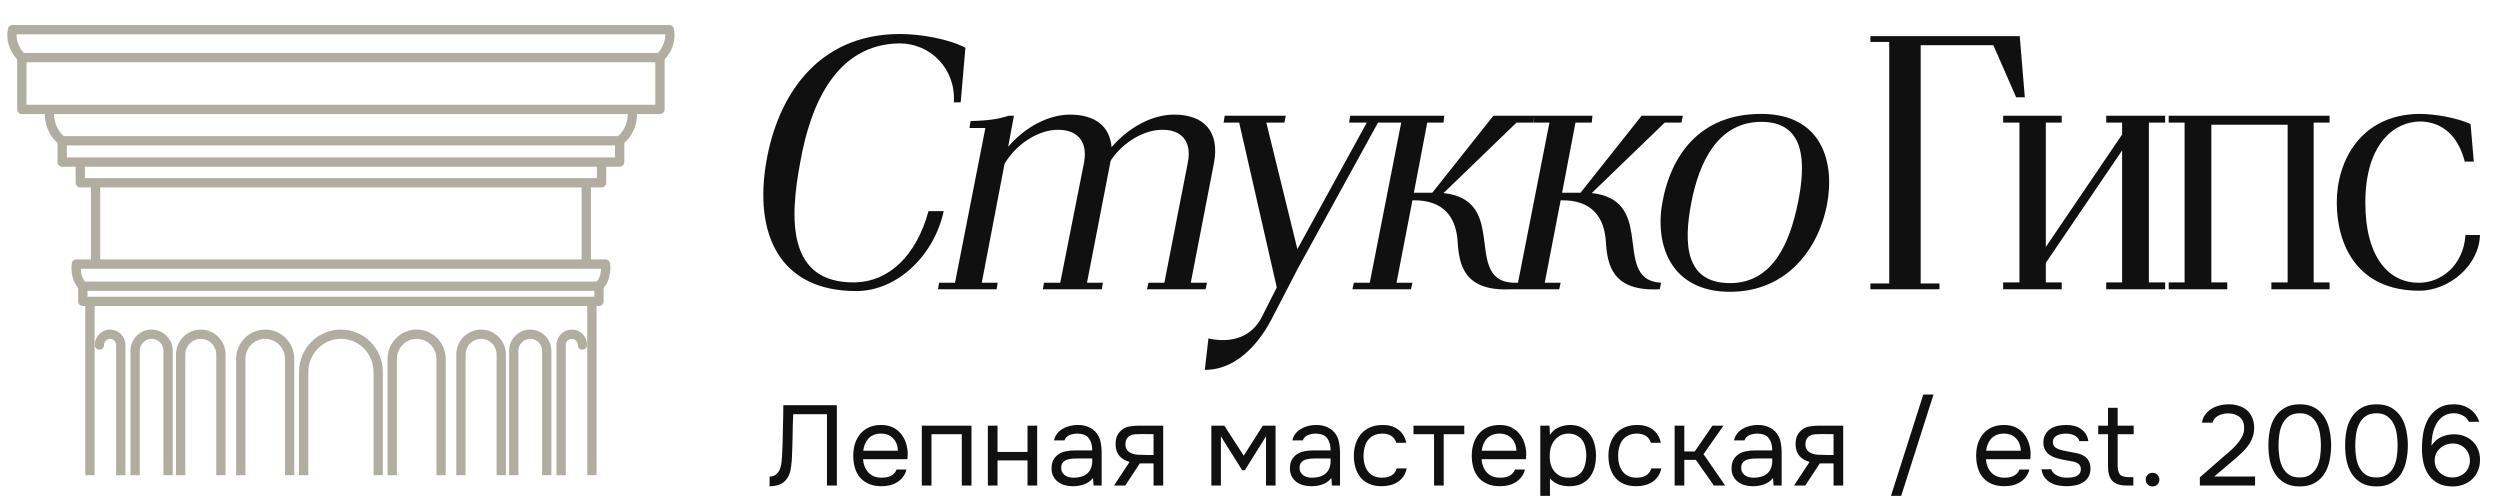 <?xml version="1.0" encoding="UTF-8"?> <svg xmlns="http://www.w3.org/2000/svg" width="242" height="48" viewBox="0 0 242 48" fill="none"><g clip-path="url(#clip0_224_282)"><path d="M82.88 28.175C75.425 28.175 72.941 22.61 74.201 15.54C75.251 9.555 78.925 3.325 87.081 3.29C89.076 3.29 91.77 3.745 93.451 4.62L92.996 9.905H92.331C92.54 6.65 90.055 4.2 87.081 4.2C81.025 4.27 78.471 9.94 77.456 15.75C76.441 21.14 76.16 27.44 82.775 27.335C86.031 27.265 88.691 24.78 89.88 20.44H91.35C90.441 24.675 86.906 28.175 82.88 28.175ZM90.8 28L90.905 27.37H92.445L95.385 12.39H93.845L93.95 11.725C95.77 11.655 96.54 11.55 97.66 11.2H98.15L97.59 14.21C99.235 12.285 101.51 11.095 103.575 11.095C105.955 11.095 107.425 12.18 107.6 14.245C109.175 12.425 111.415 11.095 113.655 11.095C116.525 11.095 118.1 12.705 117.505 15.82L115.265 27.37H116.84L116.7 28H111.03L111.17 27.37H112.71L114.985 15.715C115.405 13.58 114.25 12.565 112.57 12.565C110.82 12.53 108.755 13.72 107.565 15.47C107.53 15.575 107.46 15.68 107.46 15.82L105.22 27.37H106.76L106.655 28H100.95L101.055 27.37H102.63L104.94 15.715C105.325 13.58 104.17 12.565 102.455 12.565C100.6 12.53 98.395 13.895 97.24 15.855L95.035 27.37H96.575L96.47 28H90.8ZM116.627 35.805L116.977 32.76C118.972 33.215 121.177 32.795 122.227 30.52L123.592 27.825L119.952 11.865H118.447L118.552 11.2H124.467L124.327 11.865H122.577L125.587 24.115L132.307 11.865H130.592L130.697 11.2H135.212L135.072 11.865H133.392L125.622 26.005L123.067 30.94C122.297 32.41 120.162 35.805 116.627 35.805ZM130.913 28L131.053 27.37H132.593L135.638 11.865H134.098L134.203 11.2H139.803L139.733 11.865H138.158L136.863 18.655C137.388 18.655 138.228 18.655 138.648 18.655L144.563 11.2H148.553L148.413 11.865H146.803L139.733 18.69C142.673 19.005 143.303 20.825 143.583 22.645C143.933 24.85 143.793 27.23 146.453 27.37L146.313 28C141.693 28.245 141.238 25.62 141.098 23.38C140.958 21.175 139.873 19.32 136.723 19.39L135.183 27.37H136.723L136.583 28H130.913ZM145.261 28L145.401 27.37H146.941L149.986 11.865H148.446L148.551 11.2H154.151L154.081 11.865H152.506L151.211 18.655C151.736 18.655 152.576 18.655 152.996 18.655L158.911 11.2H162.901L162.761 11.865H161.151L154.081 18.69C157.021 19.005 157.651 20.825 157.931 22.645C158.281 24.85 158.141 27.23 160.801 27.37L160.661 28C156.041 28.245 155.586 25.62 155.446 23.38C155.306 21.175 154.221 19.32 151.071 19.39L149.531 27.37H151.071L150.931 28H145.261ZM167.466 27.405C171.561 27.405 173.241 23.59 174.046 19.6C174.851 15.645 174.711 11.795 170.511 11.795C166.311 11.795 164.491 15.645 163.721 19.6C162.951 23.59 163.126 27.405 167.466 27.405ZM167.466 28.245C161.656 28.245 160.116 23.59 160.956 19.39C161.761 15.225 164.386 11.025 170.476 11.025C176.356 11.025 177.651 15.68 176.846 19.845C176.041 24.01 173.031 28.245 167.466 28.245ZM181.057 28V27.44H182.877V4.06H181.057V3.5H195.512L196.002 9.415H195.162L192.957 4.375H185.922V27.44H187.742V28H181.057ZM193.906 28V27.335H195.481V11.865H193.906V11.2H199.576V11.865H198.036V23.905L205.421 13.02V11.865H203.881V11.2H209.586V11.865H208.011V27.335H209.586V28H203.881V27.335H205.421V14.56L198.036 25.445V27.335H199.576V28H193.906ZM209.929 28V27.335H211.469V11.865H209.929V11.2H225.504V11.865H223.964V27.335H225.504V28H219.869V27.335H221.444V12.075H214.059V27.335H215.599V28H209.929ZM234.18 28.14C228.23 28.14 226.2 23.765 226.2 19.6C226.2 15.54 228.545 11.095 234.18 11.025C235.72 11.025 237.855 11.41 239.15 12.005L239.465 15.645H238.59C237.96 13.16 236.42 11.795 234.285 11.76C231.8 11.76 228.965 13.895 228.965 19.6C228.965 25.06 231.345 27.405 234.18 27.37C236.28 27.37 238.45 25.725 238.66 22.75H240.06C239.99 25.655 237.12 28.14 234.18 28.14Z" fill="#101010"></path><path d="M80.05 47V40.092H76.783C76.769 40.488 76.754 40.891 76.739 41.302C76.732 41.713 76.725 42.116 76.717 42.512C76.717 42.732 76.71 42.996 76.695 43.304C76.688 43.605 76.677 43.913 76.662 44.228C76.648 44.543 76.622 44.844 76.585 45.13C76.549 45.416 76.497 45.651 76.431 45.834C76.307 46.208 76.094 46.505 75.793 46.725C75.493 46.945 75.06 47.062 74.495 47.077V46.131C74.767 46.131 74.994 46.047 75.177 45.878C75.368 45.702 75.493 45.486 75.551 45.229C75.632 44.965 75.68 44.639 75.694 44.25C75.716 43.854 75.735 43.48 75.749 43.128C75.764 42.483 75.779 41.834 75.793 41.181C75.815 40.521 75.826 39.868 75.826 39.223H81.007V47H80.05ZM83.541 44.448C83.563 44.705 83.615 44.943 83.695 45.163C83.783 45.376 83.901 45.563 84.047 45.724C84.194 45.885 84.374 46.014 84.586 46.109C84.806 46.197 85.059 46.241 85.345 46.241C85.485 46.241 85.628 46.23 85.774 46.208C85.928 46.179 86.071 46.135 86.203 46.076C86.335 46.01 86.453 45.926 86.555 45.823C86.658 45.72 86.735 45.596 86.786 45.449H87.743C87.677 45.728 87.564 45.97 87.402 46.175C87.248 46.38 87.061 46.549 86.841 46.681C86.629 46.813 86.39 46.912 86.126 46.978C85.862 47.037 85.595 47.066 85.323 47.066C84.861 47.066 84.458 46.993 84.113 46.846C83.776 46.699 83.494 46.498 83.266 46.241C83.039 45.977 82.87 45.665 82.76 45.306C82.65 44.939 82.595 44.54 82.595 44.107C82.595 43.674 82.654 43.278 82.771 42.919C82.896 42.552 83.072 42.237 83.299 41.973C83.527 41.709 83.805 41.504 84.135 41.357C84.465 41.21 84.858 41.137 85.312 41.137C85.774 41.137 86.174 41.229 86.511 41.412C86.849 41.595 87.12 41.837 87.325 42.138C87.531 42.431 87.674 42.75 87.754 43.095C87.842 43.44 87.879 43.759 87.864 44.052C87.864 44.118 87.861 44.184 87.853 44.25C87.853 44.316 87.85 44.382 87.842 44.448H83.541ZM86.918 43.634C86.904 43.143 86.75 42.743 86.456 42.435C86.163 42.127 85.771 41.973 85.279 41.973C85.008 41.973 84.77 42.017 84.564 42.105C84.359 42.193 84.187 42.314 84.047 42.468C83.908 42.622 83.798 42.802 83.717 43.007C83.637 43.205 83.585 43.414 83.563 43.634H86.918ZM89.231 47V41.203H94.038V47H93.103V42.028H90.166V47H89.231ZM95.625 47V41.203H96.56V43.744H99.464V41.203H100.399V47H99.464V44.569H96.56V47H95.625ZM105.804 46.263C105.679 46.432 105.536 46.567 105.375 46.67C105.214 46.773 105.045 46.853 104.869 46.912C104.7 46.971 104.528 47.011 104.352 47.033C104.183 47.055 104.015 47.066 103.846 47.066C103.575 47.066 103.318 47.033 103.076 46.967C102.834 46.901 102.614 46.795 102.416 46.648C102.225 46.501 102.071 46.318 101.954 46.098C101.844 45.878 101.789 45.629 101.789 45.35C101.789 45.02 101.848 44.745 101.965 44.525C102.09 44.298 102.255 44.114 102.46 43.975C102.665 43.836 102.9 43.74 103.164 43.689C103.435 43.63 103.721 43.601 104.022 43.601H105.727C105.727 43.11 105.621 42.721 105.408 42.435C105.195 42.142 104.836 41.988 104.33 41.973C104.022 41.973 103.751 42.024 103.516 42.127C103.281 42.23 103.12 42.398 103.032 42.633H102.031C102.082 42.369 102.185 42.145 102.339 41.962C102.493 41.771 102.676 41.617 102.889 41.5C103.102 41.375 103.333 41.284 103.582 41.225C103.831 41.166 104.081 41.137 104.33 41.137C104.763 41.137 105.126 41.21 105.419 41.357C105.72 41.496 105.962 41.683 106.145 41.918C106.328 42.145 106.457 42.424 106.53 42.754C106.603 43.084 106.64 43.454 106.64 43.865V47H105.859L105.804 46.263ZM104.704 44.382C104.528 44.382 104.323 44.382 104.088 44.382C103.861 44.382 103.641 44.408 103.428 44.459C103.215 44.503 103.043 44.595 102.911 44.734C102.786 44.873 102.724 45.057 102.724 45.284C102.724 45.453 102.757 45.596 102.823 45.713C102.889 45.83 102.977 45.929 103.087 46.01C103.204 46.091 103.336 46.149 103.483 46.186C103.63 46.223 103.78 46.241 103.934 46.241C104.484 46.241 104.917 46.109 105.232 45.845C105.555 45.574 105.72 45.181 105.727 44.668V44.382H104.704ZM112.599 47H111.664V44.855H110.333L108.925 47H107.836L109.343 44.712C108.925 44.595 108.598 44.404 108.364 44.14C108.129 43.869 108.004 43.509 107.99 43.062C107.982 42.673 108.041 42.362 108.166 42.127C108.298 41.885 108.47 41.691 108.683 41.544C108.888 41.397 109.126 41.306 109.398 41.269C109.669 41.225 109.959 41.203 110.267 41.203H112.599V47ZM111.664 42.028L110.421 42.017C110.237 42.017 110.05 42.024 109.86 42.039C109.676 42.054 109.511 42.101 109.365 42.182C109.24 42.255 109.137 42.362 109.057 42.501C108.983 42.633 108.943 42.805 108.936 43.018C108.943 43.216 108.991 43.385 109.079 43.524C109.167 43.656 109.291 43.762 109.453 43.843C109.665 43.946 109.9 44.004 110.157 44.019C110.421 44.034 110.692 44.041 110.971 44.041H111.664V42.028ZM117.259 41.203H118.513L120.394 44.107L122.242 41.203H123.474V47H122.55V42.237L120.504 45.515H120.24L118.183 42.237V47H117.259V41.203ZM128.878 46.263C128.753 46.432 128.61 46.567 128.449 46.67C128.288 46.773 128.119 46.853 127.943 46.912C127.774 46.971 127.602 47.011 127.426 47.033C127.257 47.055 127.089 47.066 126.92 47.066C126.649 47.066 126.392 47.033 126.15 46.967C125.908 46.901 125.688 46.795 125.49 46.648C125.299 46.501 125.145 46.318 125.028 46.098C124.918 45.878 124.863 45.629 124.863 45.35C124.863 45.02 124.922 44.745 125.039 44.525C125.164 44.298 125.329 44.114 125.534 43.975C125.739 43.836 125.974 43.74 126.238 43.689C126.509 43.63 126.795 43.601 127.096 43.601H128.801C128.801 43.11 128.695 42.721 128.482 42.435C128.269 42.142 127.91 41.988 127.404 41.973C127.096 41.973 126.825 42.024 126.59 42.127C126.355 42.23 126.194 42.398 126.106 42.633H125.105C125.156 42.369 125.259 42.145 125.413 41.962C125.567 41.771 125.75 41.617 125.963 41.5C126.176 41.375 126.407 41.284 126.656 41.225C126.905 41.166 127.155 41.137 127.404 41.137C127.837 41.137 128.2 41.21 128.493 41.357C128.794 41.496 129.036 41.683 129.219 41.918C129.402 42.145 129.531 42.424 129.604 42.754C129.677 43.084 129.714 43.454 129.714 43.865V47H128.933L128.878 46.263ZM127.778 44.382C127.602 44.382 127.397 44.382 127.162 44.382C126.935 44.382 126.715 44.408 126.502 44.459C126.289 44.503 126.117 44.595 125.985 44.734C125.86 44.873 125.798 45.057 125.798 45.284C125.798 45.453 125.831 45.596 125.897 45.713C125.963 45.83 126.051 45.929 126.161 46.01C126.278 46.091 126.41 46.149 126.557 46.186C126.704 46.223 126.854 46.241 127.008 46.241C127.558 46.241 127.991 46.109 128.306 45.845C128.629 45.574 128.794 45.181 128.801 44.668V44.382H127.778ZM133.747 47.066C133.285 47.066 132.886 46.993 132.548 46.846C132.211 46.699 131.932 46.494 131.712 46.23C131.492 45.966 131.327 45.654 131.217 45.295C131.107 44.936 131.052 44.543 131.052 44.118C131.052 43.707 131.111 43.322 131.228 42.963C131.346 42.596 131.518 42.281 131.745 42.017C131.973 41.746 132.259 41.533 132.603 41.379C132.948 41.218 133.366 41.137 133.857 41.137C134.151 41.137 134.411 41.17 134.638 41.236C134.866 41.295 135.078 41.394 135.276 41.533C135.482 41.665 135.658 41.841 135.804 42.061C135.951 42.281 136.057 42.549 136.123 42.864H135.166C135.056 42.541 134.88 42.31 134.638 42.171C134.404 42.032 134.125 41.966 133.802 41.973C133.487 41.973 133.208 42.035 132.966 42.16C132.732 42.277 132.541 42.435 132.394 42.633C132.255 42.831 132.152 43.062 132.086 43.326C132.02 43.583 131.987 43.847 131.987 44.118C131.987 44.404 132.02 44.675 132.086 44.932C132.16 45.189 132.266 45.416 132.405 45.614C132.552 45.805 132.739 45.959 132.966 46.076C133.194 46.186 133.465 46.241 133.78 46.241C133.934 46.241 134.085 46.226 134.231 46.197C134.385 46.168 134.525 46.12 134.649 46.054C134.781 45.981 134.895 45.885 134.99 45.768C135.086 45.651 135.155 45.508 135.199 45.339H136.167C136.109 45.64 136.002 45.9 135.848 46.12C135.702 46.333 135.518 46.512 135.298 46.659C135.078 46.798 134.836 46.901 134.572 46.967C134.308 47.033 134.033 47.066 133.747 47.066ZM141.742 41.203V42.028H139.751V47H138.816V42.028H136.825V41.203H141.742ZM143.412 44.448C143.434 44.705 143.485 44.943 143.566 45.163C143.654 45.376 143.771 45.563 143.918 45.724C144.064 45.885 144.244 46.014 144.457 46.109C144.677 46.197 144.93 46.241 145.216 46.241C145.355 46.241 145.498 46.23 145.645 46.208C145.799 46.179 145.942 46.135 146.074 46.076C146.206 46.01 146.323 45.926 146.426 45.823C146.528 45.72 146.605 45.596 146.657 45.449H147.614C147.548 45.728 147.434 45.97 147.273 46.175C147.119 46.38 146.932 46.549 146.712 46.681C146.499 46.813 146.261 46.912 145.997 46.978C145.733 47.037 145.465 47.066 145.194 47.066C144.732 47.066 144.328 46.993 143.984 46.846C143.646 46.699 143.364 46.498 143.137 46.241C142.909 45.977 142.741 45.665 142.631 45.306C142.521 44.939 142.466 44.54 142.466 44.107C142.466 43.674 142.524 43.278 142.642 42.919C142.766 42.552 142.942 42.237 143.17 41.973C143.397 41.709 143.676 41.504 144.006 41.357C144.336 41.21 144.728 41.137 145.183 41.137C145.645 41.137 146.044 41.229 146.382 41.412C146.719 41.595 146.99 41.837 147.196 42.138C147.401 42.431 147.544 42.75 147.625 43.095C147.713 43.44 147.749 43.759 147.735 44.052C147.735 44.118 147.731 44.184 147.724 44.25C147.724 44.316 147.72 44.382 147.713 44.448H143.412ZM146.789 43.634C146.774 43.143 146.62 42.743 146.327 42.435C146.033 42.127 145.641 41.973 145.15 41.973C144.878 41.973 144.64 42.017 144.435 42.105C144.229 42.193 144.057 42.314 143.918 42.468C143.778 42.622 143.668 42.802 143.588 43.007C143.507 43.205 143.456 43.414 143.434 43.634H146.789ZM150.036 49.09H149.101V41.203H149.992L150.036 42.094C150.234 41.779 150.502 41.544 150.839 41.39C151.184 41.229 151.554 41.144 151.95 41.137C152.398 41.137 152.775 41.214 153.083 41.368C153.399 41.515 153.659 41.724 153.864 41.995C154.077 42.259 154.235 42.574 154.337 42.941C154.44 43.3 154.491 43.689 154.491 44.107C154.491 44.532 154.44 44.925 154.337 45.284C154.235 45.643 154.077 45.955 153.864 46.219C153.652 46.483 153.384 46.692 153.061 46.846C152.739 46.993 152.354 47.066 151.906 47.066C151.466 47.066 151.092 46.996 150.784 46.857C150.476 46.718 150.227 46.534 150.036 46.307V49.09ZM151.829 46.241C152.145 46.241 152.409 46.186 152.621 46.076C152.841 45.959 153.017 45.805 153.149 45.614C153.289 45.416 153.388 45.189 153.446 44.932C153.512 44.675 153.549 44.4 153.556 44.107C153.556 43.814 153.523 43.539 153.457 43.282C153.399 43.018 153.3 42.791 153.16 42.6C153.021 42.409 152.838 42.259 152.61 42.149C152.39 42.032 152.123 41.973 151.807 41.973C151.433 41.973 151.111 42.076 150.839 42.281C150.568 42.479 150.363 42.732 150.223 43.04C150.143 43.209 150.088 43.385 150.058 43.568C150.029 43.744 150.014 43.927 150.014 44.118C150.014 44.338 150.029 44.543 150.058 44.734C150.088 44.917 150.143 45.093 150.223 45.262C150.363 45.541 150.564 45.775 150.828 45.966C151.1 46.149 151.433 46.241 151.829 46.241ZM158.39 47.066C157.928 47.066 157.528 46.993 157.191 46.846C156.853 46.699 156.575 46.494 156.355 46.23C156.135 45.966 155.97 45.654 155.86 45.295C155.75 44.936 155.695 44.543 155.695 44.118C155.695 43.707 155.753 43.322 155.871 42.963C155.988 42.596 156.16 42.281 156.388 42.017C156.615 41.746 156.901 41.533 157.246 41.379C157.59 41.218 158.008 41.137 158.5 41.137C158.793 41.137 159.053 41.17 159.281 41.236C159.508 41.295 159.721 41.394 159.919 41.533C160.124 41.665 160.3 41.841 160.447 42.061C160.593 42.281 160.7 42.549 160.766 42.864H159.809C159.699 42.541 159.523 42.31 159.281 42.171C159.046 42.032 158.767 41.966 158.445 41.973C158.129 41.973 157.851 42.035 157.609 42.16C157.374 42.277 157.183 42.435 157.037 42.633C156.897 42.831 156.795 43.062 156.729 43.326C156.663 43.583 156.63 43.847 156.63 44.118C156.63 44.404 156.663 44.675 156.729 44.932C156.802 45.189 156.908 45.416 157.048 45.614C157.194 45.805 157.381 45.959 157.609 46.076C157.836 46.186 158.107 46.241 158.423 46.241C158.577 46.241 158.727 46.226 158.874 46.197C159.028 46.168 159.167 46.12 159.292 46.054C159.424 45.981 159.537 45.885 159.633 45.768C159.728 45.651 159.798 45.508 159.842 45.339H160.81C160.751 45.64 160.645 45.9 160.491 46.12C160.344 46.333 160.161 46.512 159.941 46.659C159.721 46.798 159.479 46.901 159.215 46.967C158.951 47.033 158.676 47.066 158.39 47.066ZM162.105 47V41.203H163.04V43.7H164.052L165.768 41.203H166.835L164.899 43.964L167 47H165.9L164.162 44.514H163.04V47H162.105ZM171.628 46.263C171.504 46.432 171.361 46.567 171.199 46.67C171.038 46.773 170.869 46.853 170.693 46.912C170.525 46.971 170.352 47.011 170.176 47.033C170.008 47.055 169.839 47.066 169.67 47.066C169.399 47.066 169.142 47.033 168.9 46.967C168.658 46.901 168.438 46.795 168.24 46.648C168.05 46.501 167.896 46.318 167.778 46.098C167.668 45.878 167.613 45.629 167.613 45.35C167.613 45.02 167.672 44.745 167.789 44.525C167.914 44.298 168.079 44.114 168.284 43.975C168.49 43.836 168.724 43.74 168.988 43.689C169.26 43.63 169.546 43.601 169.846 43.601H171.551C171.551 43.11 171.445 42.721 171.232 42.435C171.02 42.142 170.66 41.988 170.154 41.973C169.846 41.973 169.575 42.024 169.34 42.127C169.106 42.23 168.944 42.398 168.856 42.633H167.855C167.907 42.369 168.009 42.145 168.163 41.962C168.317 41.771 168.501 41.617 168.713 41.5C168.926 41.375 169.157 41.284 169.406 41.225C169.656 41.166 169.905 41.137 170.154 41.137C170.587 41.137 170.95 41.21 171.243 41.357C171.544 41.496 171.786 41.683 171.969 41.918C172.153 42.145 172.281 42.424 172.354 42.754C172.428 43.084 172.464 43.454 172.464 43.865V47H171.683L171.628 46.263ZM170.528 44.382C170.352 44.382 170.147 44.382 169.912 44.382C169.685 44.382 169.465 44.408 169.252 44.459C169.04 44.503 168.867 44.595 168.735 44.734C168.611 44.873 168.548 45.057 168.548 45.284C168.548 45.453 168.581 45.596 168.647 45.713C168.713 45.83 168.801 45.929 168.911 46.01C169.029 46.091 169.161 46.149 169.307 46.186C169.454 46.223 169.604 46.241 169.758 46.241C170.308 46.241 170.741 46.109 171.056 45.845C171.379 45.574 171.544 45.181 171.551 44.668V44.382H170.528ZM178.423 47H177.488V44.855H176.157L174.749 47H173.66L175.167 44.712C174.749 44.595 174.423 44.404 174.188 44.14C173.953 43.869 173.829 43.509 173.814 43.062C173.807 42.673 173.865 42.362 173.99 42.127C174.122 41.885 174.294 41.691 174.507 41.544C174.712 41.397 174.951 41.306 175.222 41.269C175.493 41.225 175.783 41.203 176.091 41.203H178.423V47ZM177.488 42.028L176.245 42.017C176.062 42.017 175.875 42.024 175.684 42.039C175.501 42.054 175.336 42.101 175.189 42.182C175.064 42.255 174.962 42.362 174.881 42.501C174.808 42.633 174.767 42.805 174.76 43.018C174.767 43.216 174.815 43.385 174.903 43.524C174.991 43.656 175.116 43.762 175.277 43.843C175.49 43.946 175.724 44.004 175.981 44.019C176.245 44.034 176.516 44.041 176.795 44.041H177.488V42.028ZM186.175 38.189H187.165L183.766 48.848H182.776L186.175 38.189ZM192.237 44.448C192.259 44.705 192.31 44.943 192.391 45.163C192.479 45.376 192.596 45.563 192.743 45.724C192.889 45.885 193.069 46.014 193.282 46.109C193.502 46.197 193.755 46.241 194.041 46.241C194.18 46.241 194.323 46.23 194.47 46.208C194.624 46.179 194.767 46.135 194.899 46.076C195.031 46.01 195.148 45.926 195.251 45.823C195.353 45.72 195.43 45.596 195.482 45.449H196.439C196.373 45.728 196.259 45.97 196.098 46.175C195.944 46.38 195.757 46.549 195.537 46.681C195.324 46.813 195.086 46.912 194.822 46.978C194.558 47.037 194.29 47.066 194.019 47.066C193.557 47.066 193.153 46.993 192.809 46.846C192.471 46.699 192.189 46.498 191.962 46.241C191.734 45.977 191.566 45.665 191.456 45.306C191.346 44.939 191.291 44.54 191.291 44.107C191.291 43.674 191.349 43.278 191.467 42.919C191.591 42.552 191.767 42.237 191.995 41.973C192.222 41.709 192.501 41.504 192.831 41.357C193.161 41.21 193.553 41.137 194.008 41.137C194.47 41.137 194.869 41.229 195.207 41.412C195.544 41.595 195.815 41.837 196.021 42.138C196.226 42.431 196.369 42.75 196.45 43.095C196.538 43.44 196.574 43.759 196.56 44.052C196.56 44.118 196.556 44.184 196.549 44.25C196.549 44.316 196.545 44.382 196.538 44.448H192.237ZM195.614 43.634C195.599 43.143 195.445 42.743 195.152 42.435C194.858 42.127 194.466 41.973 193.975 41.973C193.703 41.973 193.465 42.017 193.26 42.105C193.054 42.193 192.882 42.314 192.743 42.468C192.603 42.622 192.493 42.802 192.413 43.007C192.332 43.205 192.281 43.414 192.259 43.634H195.614ZM199.994 41.973C199.862 41.973 199.727 41.984 199.587 42.006C199.455 42.021 199.323 42.057 199.191 42.116C199.067 42.167 198.957 42.248 198.861 42.358C198.773 42.461 198.726 42.6 198.718 42.776C198.718 43.025 198.81 43.212 198.993 43.337C199.184 43.462 199.43 43.553 199.73 43.612C199.855 43.641 199.991 43.671 200.137 43.7C200.284 43.722 200.427 43.748 200.566 43.777C200.713 43.799 200.849 43.825 200.973 43.854C201.105 43.883 201.215 43.913 201.303 43.942C202.007 44.162 202.359 44.635 202.359 45.361C202.352 45.713 202.275 45.999 202.128 46.219C201.989 46.432 201.809 46.6 201.589 46.725C201.377 46.85 201.131 46.938 200.852 46.989C200.581 47.04 200.31 47.066 200.038 47.066C199.774 47.066 199.507 47.04 199.235 46.989C198.964 46.938 198.715 46.85 198.487 46.725C198.267 46.593 198.077 46.424 197.915 46.219C197.761 46.006 197.662 45.742 197.618 45.427H198.564C198.623 45.603 198.715 45.742 198.839 45.845C198.964 45.948 199.096 46.028 199.235 46.087C199.382 46.146 199.518 46.186 199.642 46.208C199.774 46.23 199.921 46.241 200.082 46.241C200.2 46.241 200.335 46.234 200.489 46.219C200.643 46.204 200.79 46.171 200.929 46.12C201.069 46.061 201.186 45.977 201.281 45.867C201.377 45.757 201.424 45.603 201.424 45.405C201.424 45.185 201.351 45.02 201.204 44.91C201.065 44.8 200.871 44.719 200.621 44.668C200.445 44.631 200.262 44.598 200.071 44.569C199.888 44.532 199.701 44.496 199.51 44.459C199.327 44.415 199.147 44.367 198.971 44.316C198.795 44.257 198.63 44.18 198.476 44.085C198.271 43.96 198.106 43.792 197.981 43.579C197.857 43.366 197.794 43.106 197.794 42.798C197.809 42.475 197.882 42.211 198.014 42.006C198.146 41.793 198.315 41.621 198.52 41.489C198.74 41.357 198.975 41.265 199.224 41.214C199.474 41.163 199.738 41.137 200.016 41.137C200.61 41.137 201.083 41.265 201.435 41.522C201.648 41.669 201.813 41.845 201.93 42.05C202.048 42.255 202.121 42.472 202.15 42.699H201.281C201.23 42.486 201.091 42.314 200.863 42.182C200.636 42.05 200.346 41.98 199.994 41.973ZM204.989 41.203H206.54V42.028H204.989V45.031C204.989 45.427 205.058 45.72 205.198 45.911C205.344 46.094 205.638 46.186 206.078 46.186H206.507V47H205.88C205.22 47 204.75 46.85 204.472 46.549C204.193 46.248 204.054 45.775 204.054 45.13V42.028H203.108V41.203H204.054V39.476H204.989V41.203ZM208.367 45.768C208.558 45.768 208.715 45.83 208.84 45.955C208.965 46.08 209.027 46.237 209.027 46.428C209.027 46.619 208.965 46.776 208.84 46.901C208.715 47.026 208.558 47.088 208.367 47.088C208.176 47.088 208.019 47.026 207.894 46.901C207.769 46.776 207.707 46.619 207.707 46.428C207.707 46.237 207.769 46.08 207.894 45.955C208.019 45.83 208.176 45.768 208.367 45.768ZM215.145 44.283C215.343 44.114 215.559 43.931 215.794 43.733C216.036 43.528 216.259 43.308 216.465 43.073C216.677 42.838 216.857 42.593 217.004 42.336C217.15 42.072 217.227 41.786 217.235 41.478C217.249 41.009 217.114 40.649 216.828 40.4C216.542 40.143 216.164 40.015 215.695 40.015C215.321 40.015 214.994 40.092 214.716 40.246C214.437 40.4 214.254 40.624 214.166 40.917H213.143C213.194 40.616 213.3 40.356 213.462 40.136C213.63 39.909 213.832 39.722 214.067 39.575C214.309 39.428 214.573 39.318 214.859 39.245C215.145 39.172 215.438 39.135 215.739 39.135C216.098 39.135 216.428 39.186 216.729 39.289C217.029 39.384 217.29 39.527 217.51 39.718C217.73 39.909 217.898 40.147 218.016 40.433C218.14 40.712 218.203 41.031 218.203 41.39C218.203 41.749 218.148 42.072 218.038 42.358C217.935 42.644 217.792 42.908 217.609 43.15C217.433 43.392 217.231 43.619 217.004 43.832C216.776 44.045 216.542 44.257 216.3 44.47L214.331 46.131H218.291V47H212.945V46.208L215.145 44.283ZM225.654 43.117C225.654 43.616 225.603 44.103 225.5 44.58C225.405 45.057 225.24 45.482 225.005 45.856C224.771 46.223 224.459 46.52 224.07 46.747C223.682 46.974 223.198 47.088 222.618 47.088C222.032 47.088 221.544 46.974 221.155 46.747C220.767 46.52 220.455 46.223 220.22 45.856C219.986 45.482 219.821 45.064 219.725 44.602C219.63 44.14 219.582 43.645 219.582 43.117C219.582 42.589 219.63 42.094 219.725 41.632C219.821 41.163 219.986 40.745 220.22 40.378C220.455 40.011 220.767 39.714 221.155 39.487C221.544 39.252 222.032 39.135 222.618 39.135C223.198 39.135 223.682 39.249 224.07 39.476C224.459 39.703 224.771 40.004 225.005 40.378C225.24 40.752 225.405 41.177 225.5 41.654C225.603 42.131 225.654 42.618 225.654 43.117ZM220.561 43.117C220.561 43.469 220.587 43.828 220.638 44.195C220.69 44.562 220.789 44.895 220.935 45.196C221.082 45.497 221.287 45.742 221.551 45.933C221.823 46.124 222.178 46.219 222.618 46.219C223.051 46.219 223.399 46.124 223.663 45.933C223.935 45.742 224.144 45.497 224.29 45.196C224.437 44.895 224.536 44.562 224.587 44.195C224.639 43.828 224.664 43.469 224.664 43.117C224.664 42.772 224.639 42.417 224.587 42.05C224.536 41.683 224.437 41.35 224.29 41.049C224.144 40.741 223.935 40.492 223.663 40.301C223.399 40.103 223.051 40.004 222.618 40.004C222.178 40.004 221.823 40.103 221.551 40.301C221.287 40.492 221.082 40.741 220.935 41.049C220.789 41.35 220.69 41.683 220.638 42.05C220.587 42.417 220.561 42.772 220.561 43.117ZM233.08 43.117C233.08 43.616 233.028 44.103 232.926 44.58C232.83 45.057 232.665 45.482 232.431 45.856C232.196 46.223 231.884 46.52 231.496 46.747C231.107 46.974 230.623 47.088 230.044 47.088C229.457 47.088 228.969 46.974 228.581 46.747C228.192 46.52 227.88 46.223 227.646 45.856C227.411 45.482 227.246 45.064 227.151 44.602C227.055 44.14 227.008 43.645 227.008 43.117C227.008 42.589 227.055 42.094 227.151 41.632C227.246 41.163 227.411 40.745 227.646 40.378C227.88 40.011 228.192 39.714 228.581 39.487C228.969 39.252 229.457 39.135 230.044 39.135C230.623 39.135 231.107 39.249 231.496 39.476C231.884 39.703 232.196 40.004 232.431 40.378C232.665 40.752 232.83 41.177 232.926 41.654C233.028 42.131 233.08 42.618 233.08 43.117ZM227.987 43.117C227.987 43.469 228.012 43.828 228.064 44.195C228.115 44.562 228.214 44.895 228.361 45.196C228.507 45.497 228.713 45.742 228.977 45.933C229.248 46.124 229.604 46.219 230.044 46.219C230.476 46.219 230.825 46.124 231.089 45.933C231.36 45.742 231.569 45.497 231.716 45.196C231.862 44.895 231.961 44.562 232.013 44.195C232.064 43.828 232.09 43.469 232.09 43.117C232.09 42.772 232.064 42.417 232.013 42.05C231.961 41.683 231.862 41.35 231.716 41.049C231.569 40.741 231.36 40.492 231.089 40.301C230.825 40.103 230.476 40.004 230.044 40.004C229.604 40.004 229.248 40.103 228.977 40.301C228.713 40.492 228.507 40.741 228.361 41.049C228.214 41.35 228.115 41.683 228.064 42.05C228.012 42.417 227.987 42.772 227.987 43.117ZM235.368 43.139C235.617 42.758 235.933 42.479 236.314 42.303C236.695 42.127 237.099 42.039 237.524 42.039C237.92 42.039 238.268 42.101 238.569 42.226C238.877 42.351 239.141 42.519 239.361 42.732C239.581 42.945 239.753 43.201 239.878 43.502C240.003 43.803 240.065 44.136 240.065 44.503C240.065 44.892 239.999 45.244 239.867 45.559C239.735 45.874 239.552 46.146 239.317 46.373C239.082 46.6 238.8 46.776 238.47 46.901C238.147 47.026 237.795 47.088 237.414 47.088C236.871 47.088 236.413 46.993 236.039 46.802C235.665 46.604 235.361 46.344 235.126 46.021C234.891 45.691 234.719 45.31 234.609 44.877C234.506 44.444 234.451 43.99 234.444 43.513C234.444 42.919 234.488 42.38 234.576 41.896C234.664 41.405 234.822 40.957 235.049 40.554C235.284 40.143 235.603 39.806 236.006 39.542C236.409 39.271 236.923 39.135 237.546 39.135C237.825 39.135 238.092 39.172 238.349 39.245C238.606 39.318 238.84 39.428 239.053 39.575C239.266 39.714 239.453 39.89 239.614 40.103C239.775 40.316 239.9 40.558 239.988 40.829H238.987C238.855 40.558 238.653 40.352 238.382 40.213C238.111 40.074 237.828 40.004 237.535 40.004C237.117 40.004 236.769 40.103 236.49 40.301C236.211 40.499 235.988 40.752 235.819 41.06C235.658 41.368 235.54 41.709 235.467 42.083C235.401 42.45 235.368 42.802 235.368 43.139ZM239.086 44.602C239.086 44.36 239.046 44.14 238.965 43.942C238.884 43.737 238.771 43.561 238.624 43.414C238.485 43.26 238.312 43.143 238.107 43.062C237.902 42.974 237.678 42.93 237.436 42.93C237.201 42.93 236.978 42.97 236.765 43.051C236.56 43.124 236.376 43.234 236.215 43.381C236.054 43.52 235.922 43.693 235.819 43.898C235.724 44.103 235.676 44.331 235.676 44.58C235.676 44.815 235.72 45.031 235.808 45.229C235.896 45.427 236.017 45.599 236.171 45.746C236.325 45.893 236.505 46.01 236.71 46.098C236.923 46.179 237.15 46.219 237.392 46.219C237.634 46.219 237.858 46.179 238.063 46.098C238.276 46.01 238.455 45.896 238.602 45.757C238.756 45.61 238.873 45.438 238.954 45.24C239.042 45.042 239.086 44.829 239.086 44.602Z" fill="#101010"></path><g clip-path="url(#clip1_224_282)"><path d="M64.787 2.871C64.787 2.871 65.186 4.261 63.885 5.578H2.115C0.814 4.261 1.213 2.871 1.213 2.871H64.787Z" stroke="#B2ADA1" stroke-width="0.9" stroke-linejoin="round"></path><path d="M63.886 5.578V10.589H2.115V5.578" stroke="#B2ADA1" stroke-width="0.9" stroke-linejoin="round"></path><path d="M4.805 10.589C4.805 10.589 4.509 12.459 6.017 13.626H59.984C61.492 12.459 61.196 10.589 61.196 10.589" stroke="#B2ADA1" stroke-width="0.9" stroke-linejoin="round"></path><path d="M59.984 13.625V15.689H6.017V13.625" stroke="#B2ADA1" stroke-width="0.9" stroke-linejoin="round"></path><path d="M7.772 15.689V17.693H58.229V15.689" stroke="#B2ADA1" stroke-width="0.9" stroke-linejoin="round"></path><path d="M9.25 17.693V25.561" stroke="#B2ADA1" stroke-width="0.9" stroke-linejoin="round"></path><path d="M56.751 17.693V25.561" stroke="#B2ADA1" stroke-width="0.9" stroke-linejoin="round"></path><path d="M57.983 27.704C58.826 26.852 58.604 25.561 58.604 25.561H7.397C7.397 25.561 7.175 26.852 8.018 27.704H57.983Z" stroke="#B2ADA1" stroke-width="0.9" stroke-linejoin="round"></path><path d="M57.983 27.704V29.171H8.018V27.704" stroke="#B2ADA1" stroke-width="0.9" stroke-linejoin="round"></path><path d="M8.705 29.171V79.557H57.295V29.171" stroke="#B2ADA1" stroke-width="0.9" stroke-linejoin="round"></path><path d="M29.396 79.557V36.001C29.396 33.985 31.011 32.351 33.002 32.351C34.994 32.351 36.609 33.985 36.609 36.001V79.557" stroke="#B2ADA1" stroke-width="0.9" stroke-linejoin="round"></path><path d="M23.307 79.557V34.744C23.307 33.423 24.366 32.351 25.672 32.351C26.978 32.351 28.037 33.422 28.037 34.744V79.557" stroke="#B2ADA1" stroke-width="0.9" stroke-linejoin="round"></path><path d="M17.484 79.556V34.326C17.484 33.235 18.358 32.352 19.434 32.352C20.512 32.352 21.385 33.236 21.385 34.326V79.556" stroke="#B2ADA1" stroke-width="0.9" stroke-linejoin="round"></path><path d="M13.08 79.556V33.967C13.08 33.075 13.795 32.352 14.676 32.352C15.558 32.352 16.272 33.075 16.272 33.967V79.556" stroke="#B2ADA1" stroke-width="0.9" stroke-linejoin="round"></path><path d="M9.622 33.398C9.622 32.82 10.085 32.352 10.656 32.352C11.227 32.352 11.69 32.82 11.69 33.398V79.556" stroke="#B2ADA1" stroke-width="0.9" stroke-linecap="round" stroke-linejoin="round"></path><path d="M42.697 79.557V34.744C42.697 33.423 41.639 32.351 40.332 32.351C39.026 32.351 37.967 33.422 37.967 34.744V79.557" stroke="#B2ADA1" stroke-width="0.9" stroke-linejoin="round"></path><path d="M48.52 79.556V34.326C48.52 33.235 47.647 32.352 46.57 32.352C45.492 32.352 44.619 33.236 44.619 34.326V79.556" stroke="#B2ADA1" stroke-width="0.9" stroke-linejoin="round"></path><path d="M52.925 79.556V33.967C52.925 33.075 52.21 32.352 51.328 32.352C50.447 32.352 49.732 33.075 49.732 33.967V79.556" stroke="#B2ADA1" stroke-width="0.9" stroke-linejoin="round"></path><path d="M56.383 33.398C56.383 32.82 55.92 32.352 55.349 32.352C54.778 32.352 54.315 32.82 54.315 33.398V79.556" stroke="#B2ADA1" stroke-width="0.9" stroke-linecap="round" stroke-linejoin="round"></path></g></g><defs><clipPath id="clip0_224_282"><rect width="242" height="48" fill="white"></rect></clipPath><clipPath id="clip1_224_282"><path d="M0 -10H66V46H0V-10Z" fill="white"></path></clipPath></defs></svg> 